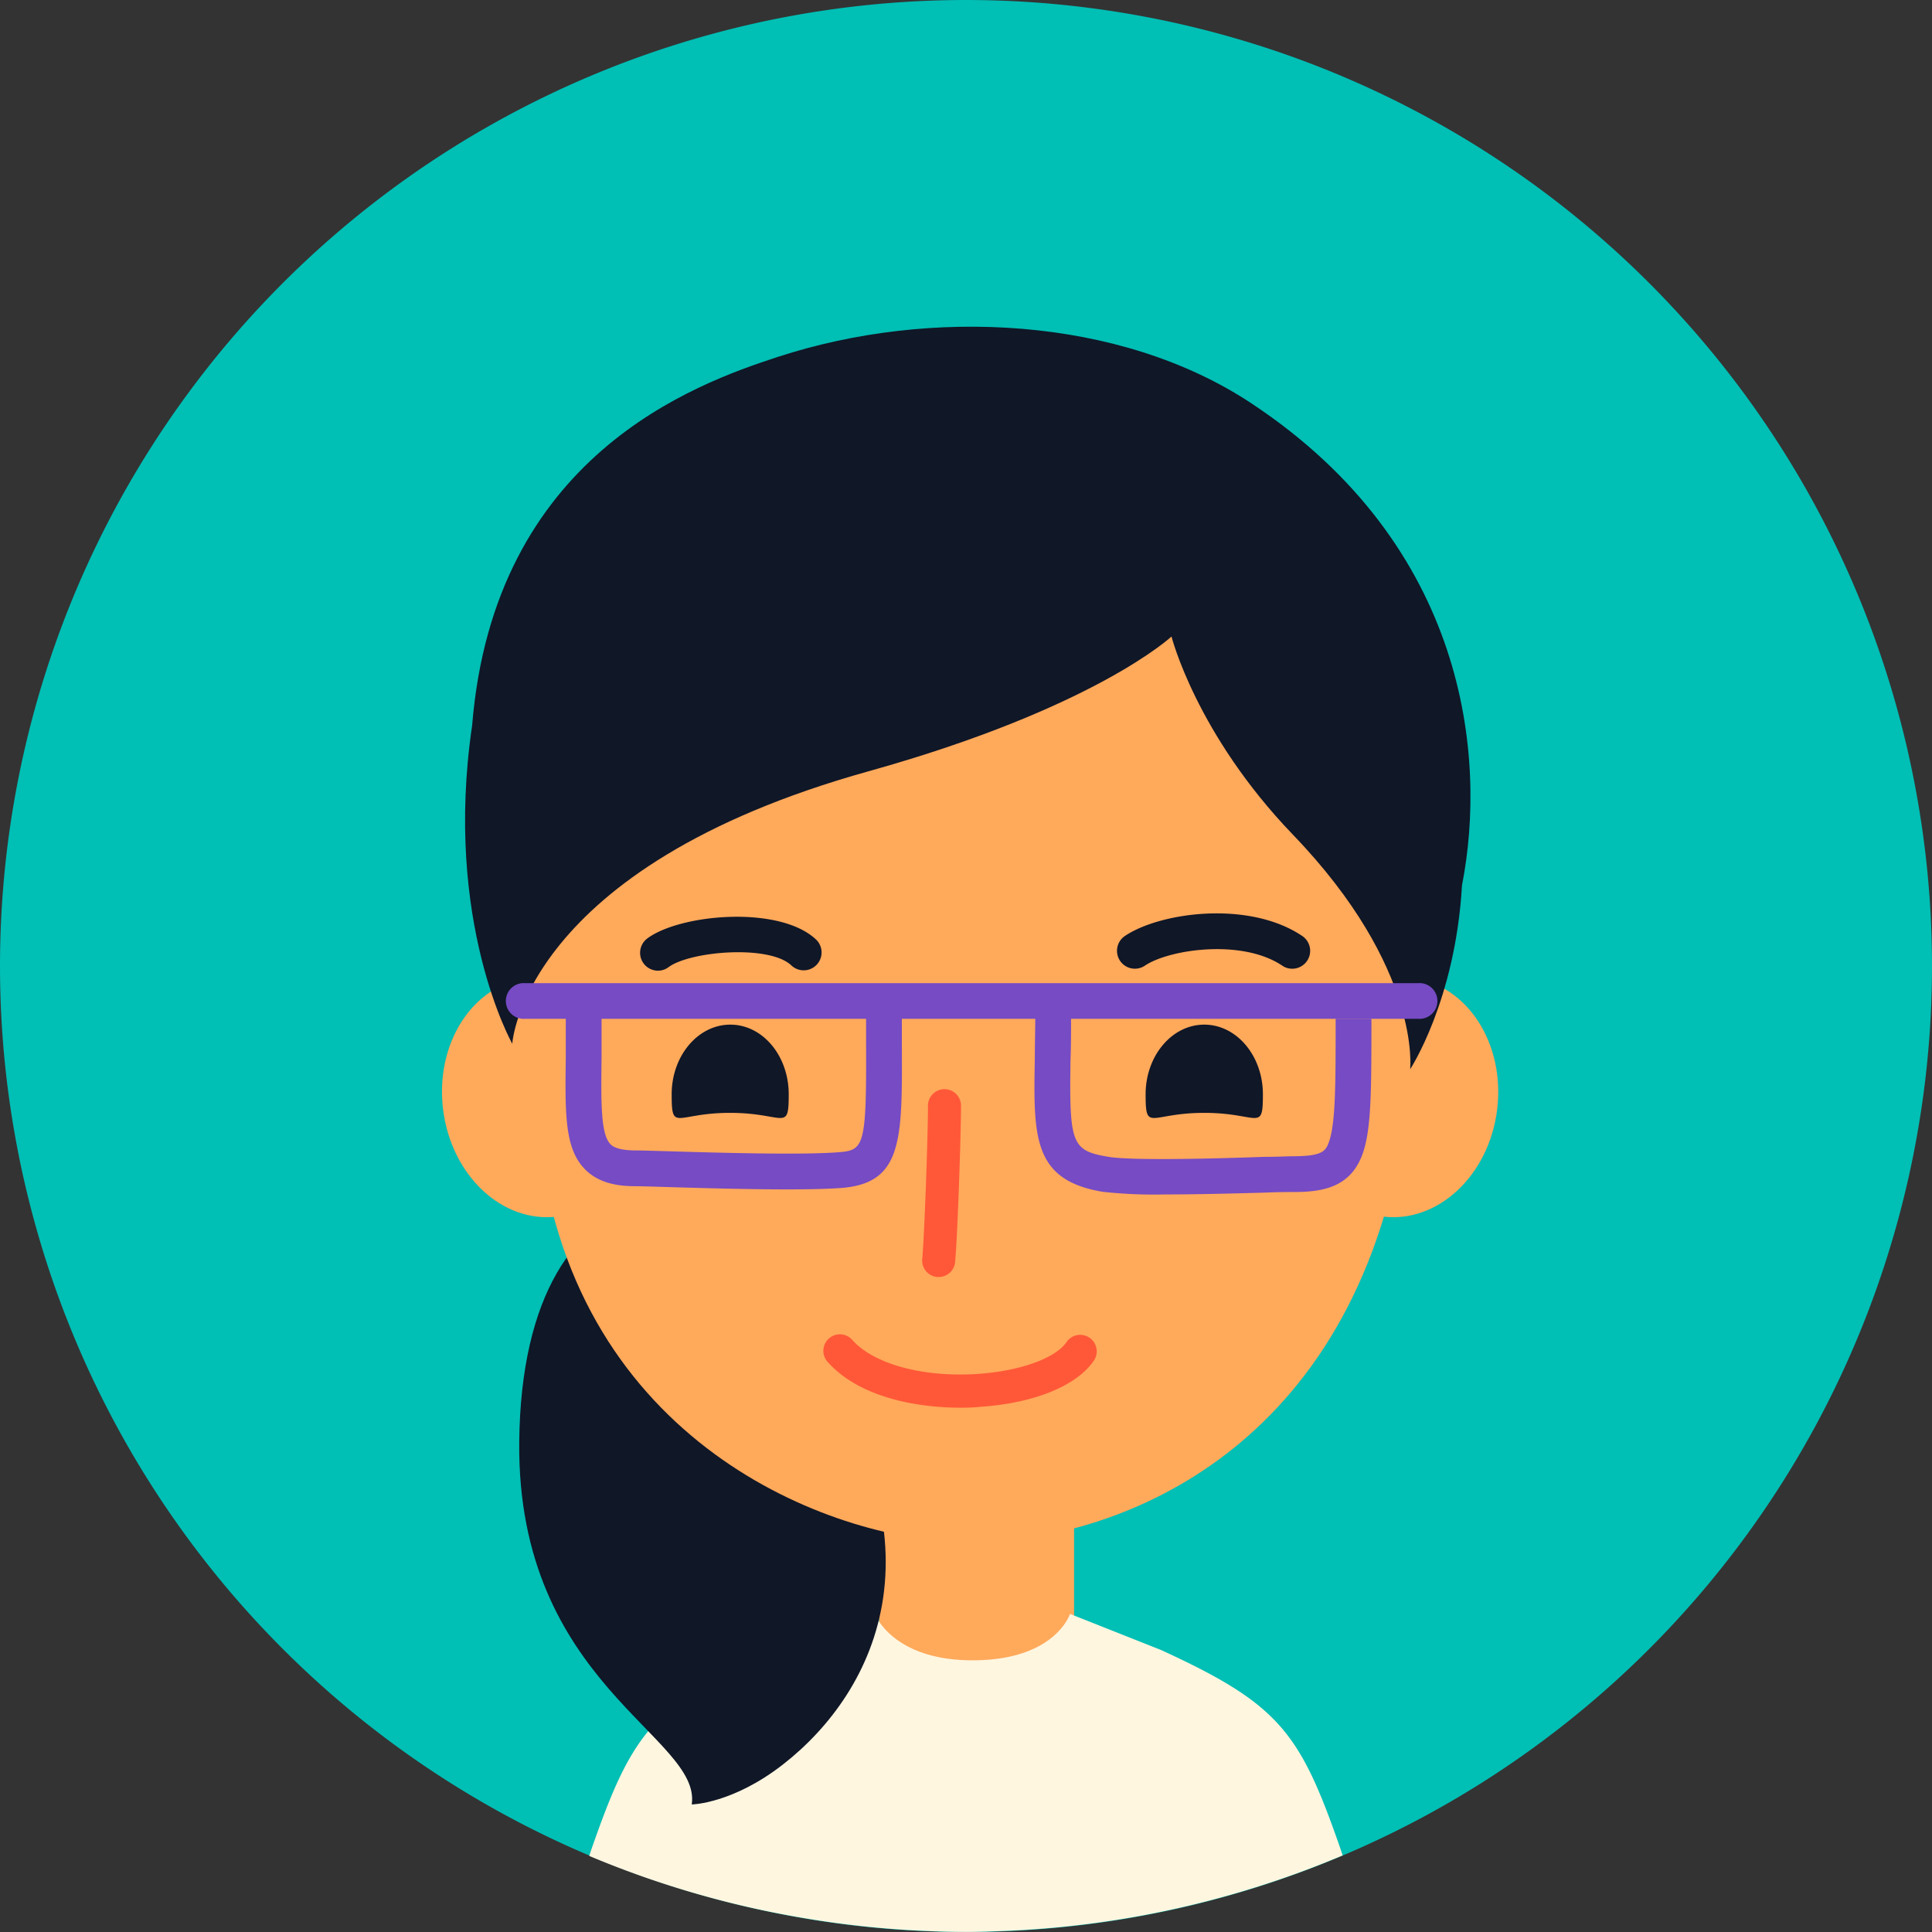 <svg xmlns="http://www.w3.org/2000/svg" viewBox="0 0 256 256"><rect x="0" y="0" width="256" height="256" fill="#333333" stroke="none"/><defs><style>.cls-2{fill:#ffa95b}.cls-4{fill:#101727}.cls-5{fill:#ff5838}.cls-6{fill:#764bc4}</style></defs><g id="Слой_2" data-name="Слой 2"><g id="Слой_1-2" data-name="Слой 1"><path d="M0 128A128 128 0 1 0 128 0 128 128 0 0 0 0 128Z" style="fill:#00bfb5"/><path class="cls-2" d="M116.48 196.91h25.84v39.89h-25.84z"/><path d="M177.56 244.81c-5.33-15.31-8.08-19-23.7-26.17l-12.08-4.79s-1.92 6.15-12.92 6.15c-10.62 0-12.92-6.12-12.92-6.12l-14.28 5c-15.19 7.06-18 11-23.22 25.95-.11.31-.23.68-.36 1.09a127.42 127.42 0 0 0 27.53 8.08 128.79 128.79 0 0 0 16.67 1.84c1.9.09 3.8.15 5.72.15 1.77 0 3.52-.07 5.27-.14a128.39 128.39 0 0 0 44.64-10c-.12-.36-.24-.73-.35-1.04Z" style="fill:#fff6e0"/><path class="cls-4" d="M85.2 159.15c-8.8 2.67-16.2 12.14-16.4 31.95-.29 32 24.19 39 22.86 48 0 0 5.42-.08 12.14-5.34 12.27-9.59 22.71-30 .87-57.82S94 156.48 85.2 159.15Z"/><path class="cls-2" d="M85.08 143.76c1.08 8.73-3.94 16.53-11.23 17.44s-14.06-5.44-15.14-14.2 3.95-16.53 11.23-17.43S84 135 85.08 143.76ZM172 143.76c-1.08 8.73 3.95 16.53 11.23 17.44s14.07-5.44 15.15-14.17-3.95-16.53-11.24-17.43-14.06 5.4-15.14 14.16Z"/><path class="cls-2" d="M177.59 73.45c-10.71-15.18-21.7-15.65-39.42-16.39h-19.26c-17.72.74-28.71 1.21-39.41 16.39s-6.65 19.12-5.81 37.45c.64 13.84-7.64 4.13-1.91 42.63s39.17 50.86 56.76 50.86 48.53-10.33 56.77-50.86-2.56-28.79-1.92-42.63c.85-18.33 4.9-22.26-5.8-37.45Z"/><path class="cls-4" d="M165.87 53.48c-17.48-11.6-42.68-12.76-62.8-6.19-11 3.59-37.61 13.09-40.51 48.84-3.83 26 5.32 42.17 5.32 42.17s1.33-23.31 47.2-36.1c30.06-8.39 40.15-17.86 40.15-17.86s3.26 12.92 16.08 26.25c17.09 17.75 15.54 31.09 15.54 31.09s6-9.09 6.87-24.37c3.36-17.08.59-44.98-27.85-63.83Z"/><path class="cls-5" d="M124.4 169.21h-.2a2.19 2.19 0 0 1-2-2.37c.3-3.32.76-16.35.76-20.33a2.19 2.19 0 0 1 4.38 0c0 3.79-.45 17-.78 20.72a2.18 2.18 0 0 1-2.16 1.98ZM127.33 186.53c-6.29 0-13.6-1.55-17.6-6a2.19 2.19 0 1 1 3.25-2.93c2.89 3.19 9.43 4.94 16.61 4.45 5.55-.38 10.27-2.07 11.73-4.22a2.19 2.19 0 0 1 3.62 2.47c-2.29 3.34-7.91 5.63-15.05 6.11-.83.09-1.68.12-2.56.12Z"/><path class="cls-4" d="M87.18 128.62a2.37 2.37 0 0 1-1.41-4.27c4.4-3.27 17.64-4.43 22.42.2a2.37 2.37 0 0 1-3.3 3.4c-2.91-2.82-13.44-1.92-16.3.2a2.32 2.32 0 0 1-1.41.47ZM171.22 128.36a2.29 2.29 0 0 1-1.32-.41c-5.35-3.59-15-2.15-18.19 0a2.37 2.37 0 1 1-2.65-3.93c4.68-3.15 16.43-4.75 23.49 0a2.37 2.37 0 0 1-1.33 4.34ZM167.34 145c0 5.09-.57 2.46-7.77 2.46s-7.77 2.63-7.77-2.46 3.48-9.23 7.77-9.23 7.77 4.13 7.77 9.23ZM104.51 145c0 5.09-.57 2.46-7.77 2.46S89 150.09 89 145s3.48-9.23 7.77-9.23 7.74 4.13 7.74 9.23Z"/><path class="cls-6" d="M187.94 135H69.55a2.37 2.37 0 1 1 0-4.73h118.39a2.37 2.37 0 1 1 0 4.73Z"/><path class="cls-6" d="M104.25 157.6c-5.26 0-11.46-.18-15.76-.31-2-.06-3.57-.11-4.21-.11-2 0-4.78-.23-6.76-2.24-2.7-2.73-2.65-7.29-2.55-14.84v-5.14a2.37 2.37 0 1 1 4.74 0v5.2c-.07 5.88-.13 10.13 1.18 11.45.2.21.82.83 3.39.83.66 0 2.24.05 4.35.11 6.1.18 17.44.52 22.47.13 3.36-.26 3.72-.73 3.66-14.09v-4.24a2.37 2.37 0 1 1 4.74 0v4.22c.06 12.5.08 18.2-8 18.84-1.88.14-4.43.19-7.25.19ZM154.25 158.27a61.86 61.86 0 0 1-8.13-.35c-9.28-1.54-9.19-7.28-9-17.7 0-1.75.06-3.71.06-5.87a2.37 2.37 0 0 1 4.74 0c0 2.19 0 4.17-.07 6-.18 11.29.15 12.13 5.07 12.94 3.19.53 14.88.21 20.5 0 1.83 0 3.21-.08 3.82-.08 4 0 4.42-.67 4.87-1.94.87-2.51.87-7.69.87-16.28h4.74c0 9.4 0 14.58-1.15 17.85-1.65 4.71-5.68 5.11-9.33 5.11-.59 0-1.92 0-3.7.08-4.54.13-9.31.24-13.29.24Z"/></g></g></svg>